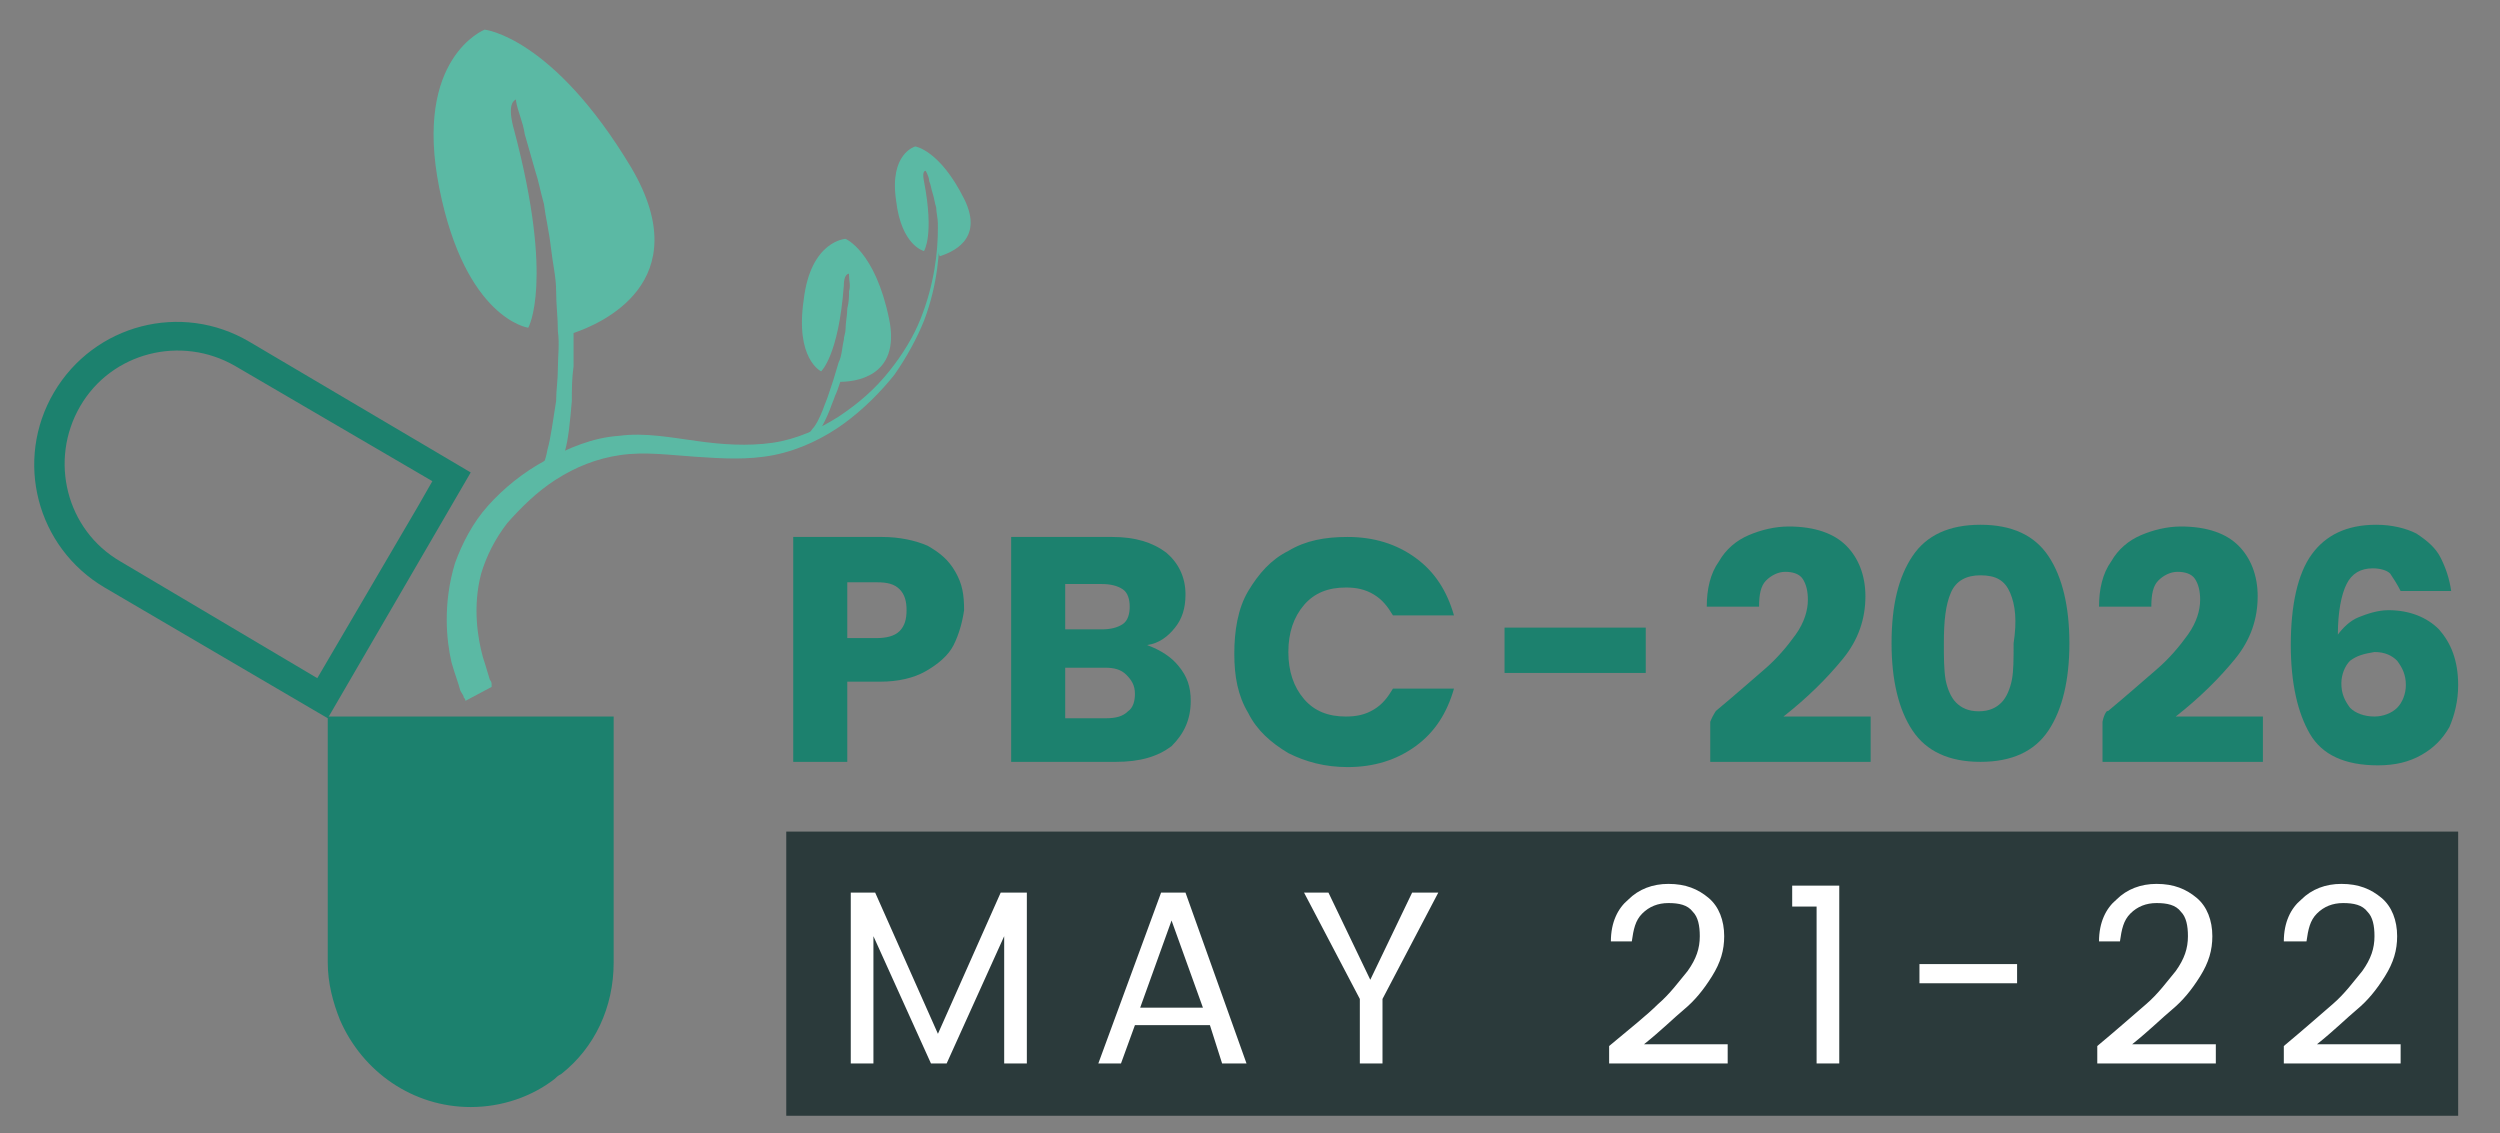 <?xml version="1.0" encoding="utf-8"?>
<!-- Generator: Adobe Illustrator 24.3.0, SVG Export Plug-In . SVG Version: 6.00 Build 0)  -->
<svg version="1.1" id="Layer_1" xmlns="http://www.w3.org/2000/svg" xmlns:xlink="http://www.w3.org/1999/xlink" x="0px" y="0px"
	 viewBox="0 0 143.4 65" style="enable-background:new 0 0 143.4 65;" xml:space="preserve">
<rect x="0" y="0" width="143.4" height="65" fill="#808080" stroke="none"/>
<style type="text/css">
	.st0{fill:#2F2F2F;}
	.st1{fill:#B21A81;}
	.st2{fill:#FFFFFF;}
	.st3{fill:#3C3E3D;}
	.st4{fill:#31BFC3;}
	.st5{opacity:0.25;}
	.st6{fill:#808080;}
	.st7{fill:none;stroke:#808080;stroke-width:0.398;stroke-miterlimit:10;}
	.st8{fill:#93B48E;}
	.st9{opacity:0.88;fill:none;stroke:#93B48E;stroke-width:0.914;stroke-miterlimit:10;}
	.st10{fill:#E9A036;}
	.st11{fill:#A95A21;}
	.st12{fill:none;stroke:#DE001C;stroke-width:0.487;stroke-miterlimit:10;}
	.st13{fill:#1C816E;}
	.st14{fill:#5BB9A4;}
	.st15{fill:#122D24;}
	.st16{fill:#175929;}
	.st17{fill:#80BC27;}
	.st18{fill:#7FBA28;}
	.st19{fill:#7FB829;}
	.st20{fill:#80BC28;}
	.st21{fill:#80BC2A;}
	.st22{fill:#3C7651;}
	.st23{fill:#3B7550;}
	.st24{fill:#80AA94;}
	.st25{fill:#FAFCFC;}
	.st26{fill:#25524A;}
	.st27{fill:#A9A01F;}
	.st28{fill:#23995B;}
	.st29{fill:#1D4479;}
	.st30{fill:none;stroke:#262728;stroke-width:1.077;stroke-miterlimit:10;}
	.st31{fill:#28378C;}
	.st32{fill:#40A6E2;}
	.st33{fill:#FCCE1C;}
	.st34{fill:none;stroke:#737373;stroke-width:1.11;stroke-miterlimit:10;}
	.st35{fill:#00B9D7;}
	.st36{fill:none;stroke:#FFFFFF;stroke-width:1.562;stroke-miterlimit:10;}
	.st37{fill:#2B3A3B;}
	.st38{fill:none;stroke:#6E1215;stroke-width:0.642;stroke-miterlimit:10;}
	.st39{fill:none;stroke:#6E1215;stroke-width:0.447;stroke-miterlimit:10;}
	.st40{opacity:0.88;fill:none;stroke:#93B48E;stroke-width:0.56;stroke-miterlimit:10;}
	.st41{fill:none;stroke:#FFFFFF;stroke-width:0.94;stroke-miterlimit:10;}
	.st42{fill:none;stroke:#737373;stroke-width:0.501;stroke-miterlimit:10;}
	.st43{fill:none;stroke:#FFFFFF;stroke-width:1.389;stroke-miterlimit:10;}
	.st44{fill:none;stroke:#737373;stroke-width:0.74;stroke-miterlimit:10;}
	.st45{fill:none;stroke:#23995B;stroke-width:0.663;stroke-miterlimit:10;}
	.st46{fill:none;stroke:#23995B;stroke-width:0.396;stroke-miterlimit:10;}
	.st47{fill:none;stroke:#28378C;stroke-width:2;stroke-miterlimit:10;}
	.st48{fill:none;stroke:#28378C;stroke-width:1.091;stroke-miterlimit:10;}
	.st49{fill:#96AFCE;}
	.st50{fill:#3B3888;}
	.st51{fill:none;stroke:#DE001C;stroke-width:0.451;stroke-miterlimit:10;}
	.st52{fill:none;stroke:#DE001C;stroke-width:0.198;stroke-miterlimit:10;}
	.st53{fill:none;stroke:#DE001C;stroke-width:0.354;stroke-miterlimit:10;}
	.st54{fill:none;stroke:#808080;stroke-width:0.342;stroke-miterlimit:10;}
	.st55{fill:none;stroke:#808080;stroke-width:0.228;stroke-miterlimit:10;}
	.st56{fill:#37B2B5;}
	.st57{fill:#000100;}
	.st58{fill:none;stroke:#C85119;stroke-width:0.847;stroke-miterlimit:10;}
	.st59{fill:#C85119;}
	.st60{fill:#1A1718;}
	.st61{fill:none;stroke:#96AFCE;stroke-width:0.524;stroke-miterlimit:10;}
	.st62{fill:#F2F3F1;}
	.st63{fill:#F2F3F2;}
	.st64{fill:#F1F6F2;}
	.st65{fill:#EFF2F0;}
	.st66{fill:#DFE8E2;}
	.st67{fill:#EDF0EC;}
	.st68{fill:none;stroke:#808080;stroke-width:0.736;stroke-miterlimit:10;}
	.st69{fill:none;stroke:#25524A;stroke-width:1.193;stroke-miterlimit:10;}
	.st70{fill:#3CA835;}
	.st71{fill:#020201;}
	.st72{fill:#37B2B5;stroke:#37B2B5;stroke-width:0.682;stroke-miterlimit:10;}
	.st73{fill:#737373;}
	.st74{fill:#0B4485;}
	.st75{fill:none;stroke:#262728;stroke-width:1.19;stroke-miterlimit:10;}
	.st76{fill:#6E1215;}
	.st77{opacity:0.88;}
	.st78{fill:#DE001C;}
	.st79{fill:#DF001B;}
	.st80{fill:#020201;stroke:#FFFFFF;stroke-width:0.541;stroke-miterlimit:10;}
	.st81{fill:#DF001B;stroke:#FFFFFF;stroke-width:0.541;stroke-miterlimit:10;}
	.st82{fill:#FFFFFF;stroke:#FFFFFF;stroke-width:2;stroke-miterlimit:10;}
	.st83{fill:#23985B;}
	.st84{fill:#262728;}
	.st85{fill:none;stroke:#FFFFFF;stroke-width:1.614;stroke-miterlimit:10;}
	.st86{fill:none;stroke:#737373;stroke-width:0.765;stroke-miterlimit:10;}
	.st87{fill:none;stroke:#808080;stroke-width:0.367;stroke-miterlimit:10;}
	.st88{fill:none;stroke:#40A6E2;stroke-width:1.408;stroke-miterlimit:10;}
	.st89{fill:#DF001B;stroke:#FFFFFF;stroke-width:0.456;stroke-miterlimit:10;}
	.st90{fill:#1A1818;}
</style>
<g>
	<g>
		<path class="st13" d="M54.7,37c-0.3,0.6-0.9,1.1-1.6,1.5c-0.7,0.4-1.6,0.6-2.6,0.6h-1.9v4.6h-3.1V30.8h5.1c1,0,1.9,0.2,2.6,0.5
			c0.7,0.4,1.2,0.8,1.6,1.5s0.5,1.3,0.5,2.2C55.2,35.7,55,36.4,54.7,37z M51.6,36.2c0.3-0.3,0.4-0.7,0.4-1.2c0-0.5-0.1-0.9-0.4-1.2
			c-0.3-0.3-0.7-0.4-1.3-0.4h-1.7v3.2h1.7C50.8,36.6,51.3,36.5,51.6,36.2z"/>
		<path class="st13" d="M67.6,38.2c0.5,0.6,0.7,1.2,0.7,2c0,1.1-0.4,1.9-1.1,2.6c-0.8,0.6-1.8,0.9-3.2,0.9h-6V30.8h5.8
			c1.3,0,2.3,0.3,3.1,0.9c0.7,0.6,1.1,1.4,1.1,2.4c0,0.8-0.2,1.4-0.6,1.9c-0.4,0.5-0.9,0.9-1.6,1C66.6,37.3,67.2,37.7,67.6,38.2z
			 M61.1,36.1h2.1c0.5,0,0.9-0.1,1.2-0.3c0.3-0.2,0.4-0.6,0.4-1c0-0.4-0.1-0.8-0.4-1s-0.7-0.3-1.2-0.3h-2.1V36.1z M64.7,40.8
			c0.3-0.2,0.4-0.6,0.4-1c0-0.5-0.2-0.8-0.5-1.1c-0.3-0.3-0.7-0.4-1.2-0.4h-2.3v2.9h2.3C64,41.2,64.4,41.1,64.7,40.8z"/>
		<path class="st13" d="M71.6,33.9c0.6-1,1.3-1.8,2.3-2.3c1-0.6,2.1-0.8,3.4-0.8c1.5,0,2.8,0.4,3.9,1.2c1.1,0.8,1.8,1.9,2.2,3.3
			h-3.5c-0.3-0.5-0.6-0.9-1.1-1.2c-0.5-0.3-1-0.4-1.6-0.4c-1,0-1.8,0.3-2.4,1c-0.6,0.7-0.9,1.6-0.9,2.7s0.3,2,0.9,2.7
			c0.6,0.7,1.4,1,2.4,1c0.6,0,1.1-0.1,1.6-0.4c0.5-0.3,0.8-0.7,1.1-1.2h3.5c-0.4,1.4-1.1,2.5-2.2,3.3c-1.1,0.8-2.4,1.2-3.9,1.2
			c-1.3,0-2.4-0.3-3.4-0.8c-1-0.6-1.8-1.3-2.3-2.3c-0.6-1-0.8-2.1-0.8-3.4S71,34.9,71.6,33.9z"/>
		<path class="st13" d="M94.4,36v2.6h-8.1V36H94.4z"/>
		<path class="st13" d="M98.4,40.8c1.2-1,2.1-1.8,2.8-2.4c0.7-0.6,1.3-1.3,1.8-2c0.5-0.7,0.7-1.4,0.7-2c0-0.5-0.1-0.9-0.3-1.2
			c-0.2-0.3-0.6-0.4-1-0.4s-0.8,0.2-1.1,0.5c-0.3,0.3-0.4,0.8-0.4,1.5h-3c0-1,0.2-1.9,0.7-2.6c0.4-0.7,1-1.2,1.7-1.5
			c0.7-0.3,1.5-0.5,2.3-0.5c1.5,0,2.6,0.4,3.3,1.1s1.1,1.7,1.1,2.9c0,1.3-0.4,2.5-1.3,3.6c-0.9,1.1-2,2.2-3.4,3.3h5v2.6h-9.2v-2.3
			C98.3,40.9,98.5,40.7,98.4,40.8z"/>
		<path class="st13" d="M109.7,31.9c0.8-1.2,2.1-1.8,3.9-1.8c1.8,0,3.1,0.6,3.9,1.8s1.2,2.9,1.2,5c0,2.1-0.4,3.8-1.2,5
			s-2.1,1.8-3.9,1.8c-1.8,0-3.1-0.6-3.9-1.8c-0.8-1.2-1.2-2.9-1.2-5C108.5,34.7,108.9,33.1,109.7,31.9z M115.3,34
			c-0.3-0.7-0.8-1-1.7-1c-0.8,0-1.4,0.3-1.7,1c-0.3,0.7-0.4,1.6-0.4,2.9c0,0.8,0,1.5,0.1,2.1c0.1,0.5,0.3,1,0.6,1.3
			c0.3,0.3,0.7,0.5,1.3,0.5s1-0.2,1.3-0.5c0.3-0.3,0.5-0.8,0.6-1.3c0.1-0.5,0.1-1.2,0.1-2.1C115.7,35.6,115.6,34.7,115.3,34z"/>
		<path class="st13" d="M120.9,40.8c1.2-1,2.1-1.8,2.8-2.4c0.7-0.6,1.3-1.3,1.8-2c0.5-0.7,0.7-1.4,0.7-2c0-0.5-0.1-0.9-0.3-1.2
			c-0.2-0.3-0.6-0.4-1-0.4s-0.8,0.2-1.1,0.5c-0.3,0.3-0.4,0.8-0.4,1.5h-3c0-1,0.2-1.9,0.7-2.6c0.4-0.7,1-1.2,1.7-1.5
			c0.7-0.3,1.5-0.5,2.3-0.5c1.5,0,2.6,0.4,3.3,1.1s1.1,1.7,1.1,2.9c0,1.3-0.4,2.5-1.3,3.6c-0.9,1.1-2,2.2-3.4,3.3h5v2.6h-9.2v-2.3
			C120.7,40.9,120.9,40.7,120.9,40.8z"/>
		<path class="st13" d="M137.1,32.9c-0.2-0.2-0.6-0.3-1-0.3c-0.7,0-1.2,0.3-1.5,0.9c-0.3,0.6-0.5,1.6-0.5,2.9c0.3-0.4,0.7-0.8,1.2-1
			c0.5-0.2,1.1-0.4,1.7-0.4c1.2,0,2.2,0.4,2.9,1.1c0.7,0.8,1.1,1.8,1.1,3.2c0,0.9-0.2,1.7-0.5,2.4c-0.4,0.7-0.9,1.2-1.6,1.6
			c-0.7,0.4-1.5,0.6-2.5,0.6c-1.9,0-3.2-0.6-3.9-1.8c-0.7-1.2-1.1-2.9-1.1-5.1c0-2.3,0.4-4.1,1.2-5.2c0.8-1.1,2-1.7,3.7-1.7
			c0.9,0,1.7,0.2,2.3,0.5c0.6,0.4,1.1,0.8,1.4,1.4c0.3,0.6,0.5,1.2,0.6,1.9h-2.9C137.5,33.5,137.3,33.2,137.1,32.9z M134.8,37.9
			c-0.3,0.3-0.5,0.8-0.5,1.3c0,0.6,0.2,1,0.5,1.4c0.3,0.3,0.8,0.5,1.4,0.5c0.5,0,1-0.2,1.3-0.5c0.3-0.3,0.5-0.8,0.5-1.3
			c0-0.6-0.2-1-0.5-1.4c-0.3-0.3-0.7-0.5-1.3-0.5C135.6,37.5,135.2,37.6,134.8,37.9z"/>
	</g>
	<g>
		<g>
			<g>
				<path class="st13" d="M14.3,19.6c-3.9-2.3-8.9-1-11.2,2.9c-2.3,3.9-1,8.9,2.9,11.2l12.8,7.5L27,27.1L14.3,19.6z M18.2,38.9
					L6.9,32.2c-3.1-1.8-4.1-5.8-2.3-8.9c1.8-3.1,5.8-4.1,8.9-2.3l11.3,6.6L24,29L18.2,38.9z"/>
			</g>
		</g>
		<g>
			<path class="st13" d="M27,63.5C27,63.5,27,63.5,27,63.5c1.8,0,3.5-0.6,4.8-1.6c0.1-0.1,0.2-0.2,0.4-0.3c1.9-1.5,3-3.8,3-6.4
				l0-14.1l-16.4,0l0,14.1c0,1.2,0.3,2.3,0.7,3.3C20.8,61.5,23.7,63.5,27,63.5C26.9,63.5,27,63.5,27,63.5z"/>
		</g>
		<g>
			<g>
				<path class="st14" d="M26.7,40.2c0,0,0-0.1-0.1-0.2c0-0.1-0.1-0.2-0.2-0.4c-0.1-0.4-0.3-0.9-0.5-1.6c-0.3-1.3-0.5-3.4,0.2-5.7
					c0.4-1.1,1-2.3,1.9-3.3c0.9-1,2-1.9,3.3-2.6c1.3-0.7,2.7-1.3,4.2-1.4c1.5-0.2,3,0.1,4.5,0.3c1.4,0.2,2.9,0.3,4.3,0.1
					c1.4-0.2,2.7-0.8,3.8-1.5c1.2-0.8,2.1-1.6,2.9-2.6c0.8-1,1.4-2,1.8-3c0.8-2,1-3.9,1-5.2c0-0.6,0-1.1-0.1-1.5c0-0.3,0-0.5,0-0.5
					s0,0.2,0.1,0.5c0,0.3,0.1,0.8,0.1,1.5c0,1.3-0.1,3.2-0.9,5.3c-0.4,1-1,2.1-1.7,3.1c-0.8,1-1.8,2-2.9,2.8c-1.1,0.8-2.5,1.5-4,1.8
					c-1.5,0.3-3,0.2-4.5,0.1c-1.5-0.1-2.9-0.3-4.3-0.1c-1.4,0.2-2.6,0.7-3.7,1.4c-1.1,0.7-2,1.6-2.8,2.5c-0.7,0.9-1.2,1.9-1.5,2.9
					c-0.5,1.9-0.2,3.7,0.1,4.8c0.2,0.6,0.3,1,0.4,1.3c0.1,0.1,0.1,0.2,0.1,0.3c0,0.1,0,0.1,0,0.1L26.7,40.2z"/>
			</g>
			<g>
				<path class="st14" d="M32.4,25.9c0.2-0.7,0.3-1.7,0.4-2.9c0-0.6,0-1.3,0.1-2c0-0.6,0-1.2,0-1.9c1.5-0.5,7.2-2.9,3.3-9.5
					c-4.5-7.5-8.4-7.9-8.4-7.9s-4.1,1.6-2.6,9.1c1.5,7.5,5.1,8,5.1,8s1.5-2.6-0.8-11.3c-0.4-1.4-0.1-1.7,0.1-1.8c0,0,0,0.1,0,0.1
					C29.7,6.4,30,7,30.1,7.7c0.2,0.7,0.4,1.4,0.6,2.1c0.2,0.6,0.3,1.2,0.5,1.9c0.1,0.8,0.3,1.6,0.4,2.5c0.1,0.9,0.3,1.7,0.3,2.5
					c0,0.8,0.1,1.5,0.1,2.3c0.1,0.7,0,1.5,0,2.1c0,0.7-0.1,1.3-0.1,1.9c-0.2,1.2-0.3,2.1-0.5,2.8c-0.1,0.6-0.3,1-0.3,1l1.1,0.3
					C32.1,27,32.2,26.7,32.4,25.9z"/>
			</g>
			<g>
				<path class="st14" d="M47,24.7c0.2-0.3,0.4-0.7,0.6-1.2c0.1-0.3,0.2-0.5,0.3-0.8c0.1-0.2,0.2-0.5,0.3-0.8c0.7,0,3.5-0.2,2.8-3.6
					c-0.8-3.9-2.5-4.6-2.5-4.6s-2,0.1-2.4,3.5c-0.5,3.4,1,4.1,1,4.1s1-0.9,1.3-4.9c0-0.6,0.2-0.7,0.3-0.7c0,0,0,0,0,0.1
					c0,0.3,0.1,0.6,0,0.9c0,0.3,0,0.6-0.1,1c0,0.4-0.1,0.8-0.1,1.2c0,0.2-0.1,0.4-0.1,0.6c-0.1,0.4-0.1,0.9-0.3,1.3
					c-0.1,0.3-0.2,0.7-0.3,1c-0.1,0.3-0.2,0.6-0.3,0.9c-0.1,0.3-0.2,0.5-0.3,0.8c-0.2,0.5-0.4,0.9-0.6,1.1c-0.2,0.3-0.3,0.4-0.3,0.4
					l0.4,0.3C46.7,25.2,46.8,25,47,24.7z"/>
			</g>
			<g>
				<path class="st14" d="M53.8,14.4c0-0.2,0-0.3,0-0.5c0-0.3,0-0.8,0-1.1c0-0.3-0.1-0.6-0.1-0.9c-0.1-0.3-0.1-0.5-0.2-0.8
					c-0.1-0.3-0.1-0.5-0.2-0.7c0-0.2-0.1-0.4-0.2-0.6c0,0,0,0,0,0c-0.1,0-0.2,0.1-0.1,0.6c0.6,3.1,0,4,0,4s-1.3-0.3-1.6-2.9
					c-0.4-2.7,1.1-3.1,1.1-3.1s1.4,0.2,2.8,3c1.2,2.4-0.8,3.1-1.4,3.3L53.8,14.4z"/>
			</g>
		</g>
	</g>
	<g>
		<rect x="45.1" y="47.7" class="st37" width="95.9" height="16.3"/>
	</g>
	<g>
		<path class="st2" d="M58.9,51.3V61h-1.3v-7.3L54.3,61h-0.9l-3.3-7.3V61h-1.3v-9.8h1.4l3.6,8.1l3.6-8.1H58.9z"/>
		<path class="st2" d="M69.4,58.8h-4.3L64.3,61H63l3.6-9.8H68l3.5,9.8h-1.4L69.4,58.8z M69,57.8l-1.8-5l-1.8,5H69z"/>
		<path class="st2" d="M82.5,51.2l-3.2,6.1V61H78v-3.7l-3.2-6.1h1.4l2.4,5l2.4-5H82.5z"/>
		<path class="st2" d="M95.1,57.6c0.7-0.6,1.2-1.3,1.7-1.9c0.5-0.7,0.7-1.3,0.7-2c0-0.6-0.1-1.1-0.4-1.4c-0.3-0.4-0.8-0.5-1.4-0.5
			c-0.6,0-1.1,0.2-1.5,0.6c-0.4,0.4-0.5,0.9-0.6,1.6h-1.2c0-1.1,0.4-1.9,1-2.4c0.6-0.6,1.4-0.9,2.3-0.9c1,0,1.7,0.3,2.3,0.8
			c0.6,0.5,0.9,1.3,0.9,2.2c0,0.8-0.2,1.5-0.7,2.3s-1,1.4-1.6,1.9s-1.3,1.2-2.3,2h4.8v1.1h-6.8V60C93.5,59,94.5,58.2,95.1,57.6z"/>
		<path class="st2" d="M102.8,52v-1.2h2.7V61h-1.3v-9H102.8z"/>
		<path class="st2" d="M115.7,55.3v1.1h-5.6v-1.1H115.7z"/>
		<path class="st2" d="M123.1,57.6c0.7-0.6,1.2-1.3,1.7-1.9c0.5-0.7,0.7-1.3,0.7-2c0-0.6-0.1-1.1-0.4-1.4c-0.3-0.4-0.8-0.5-1.4-0.5
			c-0.6,0-1.1,0.2-1.5,0.6c-0.4,0.4-0.5,0.9-0.6,1.6h-1.2c0-1.1,0.4-1.9,1-2.4c0.6-0.6,1.4-0.9,2.3-0.9c1,0,1.7,0.3,2.3,0.8
			c0.6,0.5,0.9,1.3,0.9,2.2c0,0.8-0.2,1.5-0.7,2.3s-1,1.4-1.6,1.9s-1.3,1.2-2.3,2h4.8v1.1h-6.8V60C121.5,59,122.4,58.2,123.1,57.6z"
			/>
		<path class="st2" d="M133.8,57.6c0.7-0.6,1.2-1.3,1.7-1.9c0.5-0.7,0.7-1.3,0.7-2c0-0.6-0.1-1.1-0.4-1.4c-0.3-0.4-0.8-0.5-1.4-0.5
			c-0.6,0-1.1,0.2-1.5,0.6c-0.4,0.4-0.5,0.9-0.6,1.6H131c0-1.1,0.4-1.9,1-2.4c0.6-0.6,1.4-0.9,2.3-0.9c1,0,1.7,0.3,2.3,0.8
			c0.6,0.5,0.9,1.3,0.9,2.2c0,0.8-0.2,1.5-0.7,2.3s-1,1.4-1.6,1.9s-1.3,1.2-2.3,2h4.8v1.1H131V60C132.2,59,133.1,58.2,133.8,57.6z"
			/>
	</g>
</g>
</svg>
